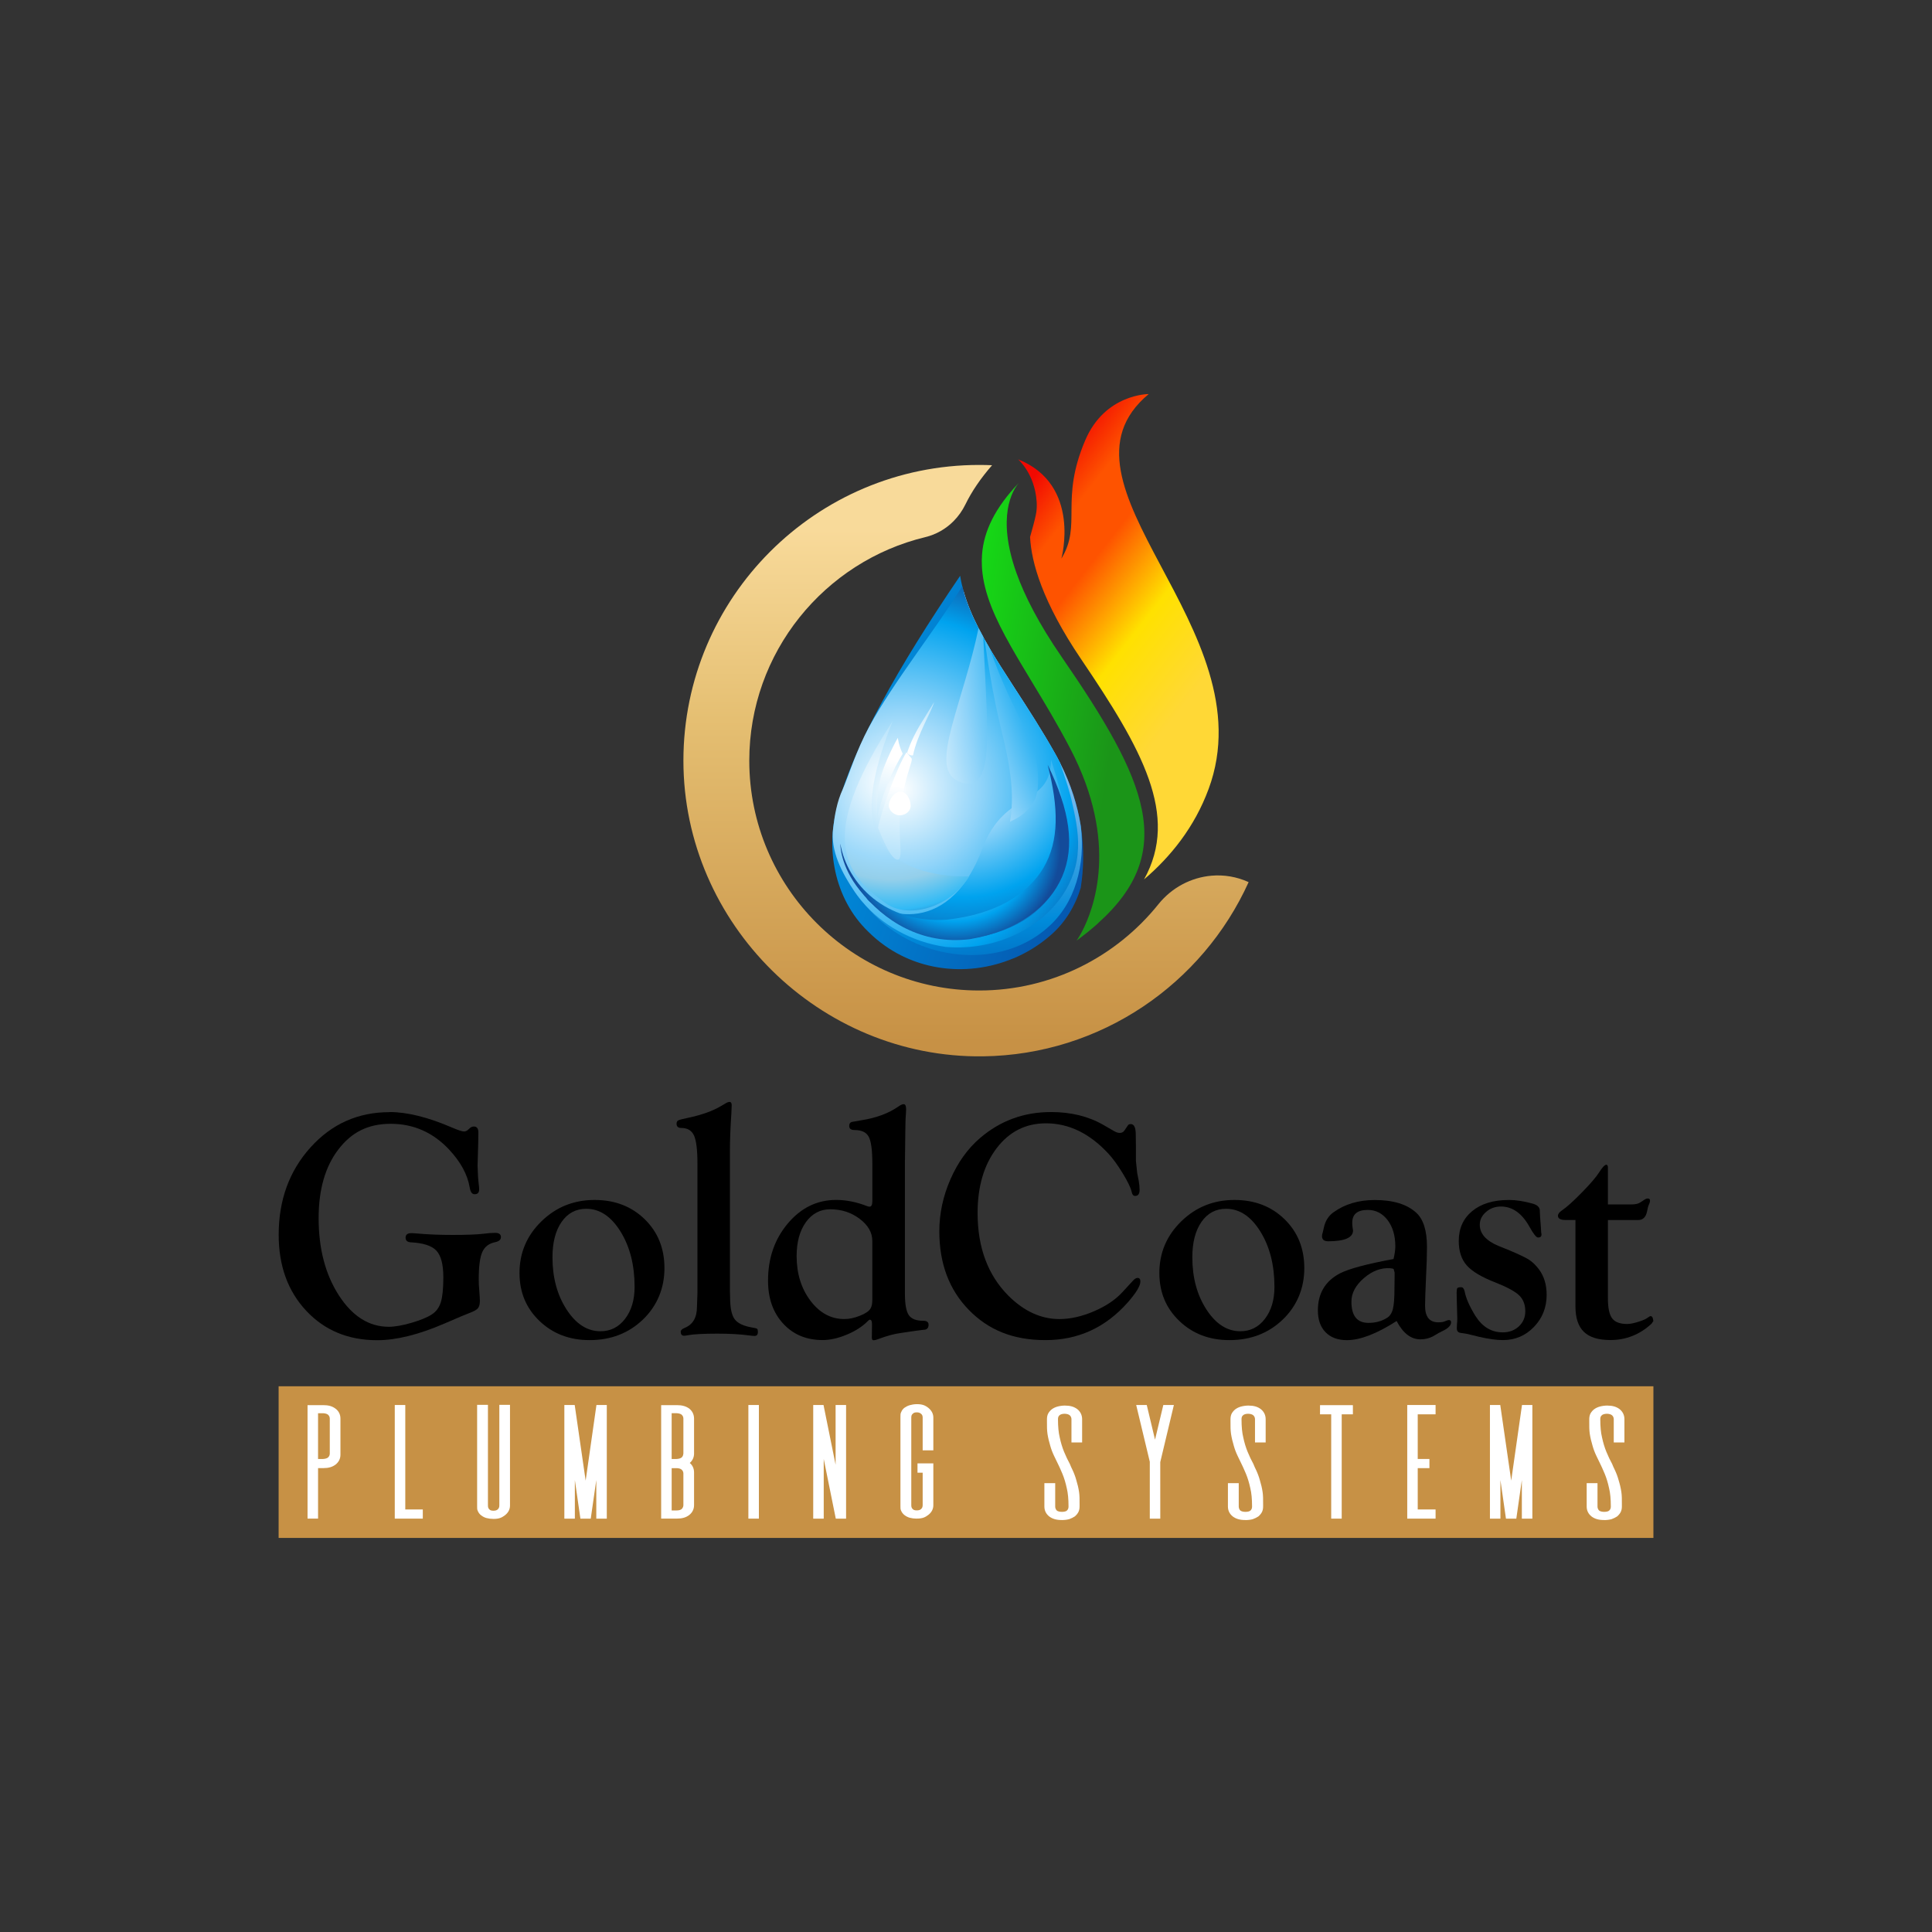 <?xml version="1.0" encoding="UTF-8"?>
<svg id="Layer_1" data-name="Layer 1" xmlns="http://www.w3.org/2000/svg" xmlns:xlink="http://www.w3.org/1999/xlink" viewBox="0 0 750 750">
  <rect x="0" y="0" width="750" height="750" fill="#333333" stroke="none"/>
  <defs>
    <style>
      .cls-1, .cls-2 {
        fill: #fff;
      }

      .cls-3 {
        fill: url(#GradientFill_2);
      }

      .cls-3, .cls-4, .cls-2, .cls-5, .cls-6, .cls-7, .cls-8, .cls-9, .cls-10, .cls-11, .cls-12, .cls-13 {
        fill-rule: evenodd;
      }

      .cls-4 {
        fill: url(#GradientFill_11);
      }

      .cls-5 {
        fill: url(#GradientFill_7);
      }

      .cls-6 {
        fill: url(#linear-gradient-2);
      }

      .cls-7 {
        fill: url(#GradientFill_4);
      }

      .cls-8 {
        fill: url(#GradientFill_6);
      }

      .cls-9 {
        fill: url(#GradientFill_2-2);
      }

      .cls-10 {
        fill: url(#GradientFill_10-2);
      }

      .cls-14 {
        fill: url(#linear-gradient-3);
      }

      .cls-11 {
        fill: url(#GradientFill_9);
      }

      .cls-15 {
        fill: url(#linear-gradient);
      }

      .cls-12 {
        fill: url(#GradientFill_3);
      }

      .cls-16 {
        fill: #c79145;
      }

      .cls-17 {
        fill: url(#linear-gradient-4);
      }

      .cls-13 {
        fill: url(#GradientFill_10);
      }
    </style>
    <linearGradient id="linear-gradient" x1="375" y1="205.57" x2="375" y2="404.5" gradientUnits="userSpaceOnUse">
      <stop offset="0" stop-color="#f8da9a"/>
      <stop offset=".37" stop-color="#e5bf72"/>
      <stop offset="1" stop-color="#c79145"/>
    </linearGradient>
    <linearGradient id="linear-gradient-2" x1="441.39" y1="271.9" x2="322.93" y2="251.01" gradientTransform="translate(40.04 3.14) rotate(6.5)" gradientUnits="userSpaceOnUse">
      <stop offset="0" stop-color="#064ca6"/>
      <stop offset="1" stop-color="#008bda"/>
    </linearGradient>
    <linearGradient id="GradientFill_11" data-name="GradientFill 11" x1="382.59" y1="352.31" x2="342.1" y2="176.93" gradientTransform="translate(40.04 3.14) rotate(6.5)" gradientUnits="userSpaceOnUse">
      <stop offset="0" stop-color="#064ca6"/>
      <stop offset=".2" stop-color="#008bda"/>
      <stop offset=".45" stop-color="#6eb6eb"/>
      <stop offset="1" stop-color="#fff"/>
    </linearGradient>
    <radialGradient id="GradientFill_10" data-name="GradientFill 10" cx="341.47" cy="266.35" fx="341.47" fy="266.35" r="89.58" gradientTransform="translate(40.04 3.14) rotate(6.5)" gradientUnits="userSpaceOnUse">
      <stop offset="0" stop-color="#fff"/>
      <stop offset=".35" stop-color="#91d4f9"/>
      <stop offset=".75" stop-color="#00a3ef"/>
      <stop offset="1" stop-color="#134b9a"/>
    </radialGradient>
    <radialGradient id="GradientFill_9" data-name="GradientFill 9" cx="-129.05" cy="149.43" fx="-129.05" fy="149.43" r="111.99" gradientTransform="translate(472.75 217.65) rotate(6.5) scale(.7 .65)" gradientUnits="userSpaceOnUse">
      <stop offset="0" stop-color="#fff"/>
      <stop offset=".28" stop-color="#91d4f9"/>
      <stop offset=".61" stop-color="#00a3ef"/>
      <stop offset="1" stop-color="#134b9a"/>
    </radialGradient>
    <radialGradient id="GradientFill_10-2" data-name="GradientFill 10" cx="-127.77" cy="187.59" fx="-127.77" fy="187.59" r="59.5" gradientTransform="translate(472.75 217.65) rotate(6.5) scale(.7 .65)" xlink:href="#GradientFill_10"/>
    <radialGradient id="GradientFill_7" data-name="GradientFill 7" cx="-167.26" cy="153.53" fx="-167.26" fy="153.53" r="89.48" gradientTransform="translate(472.75 217.65) rotate(6.5) scale(.7 .65)" gradientUnits="userSpaceOnUse">
      <stop offset="0" stop-color="#fff"/>
      <stop offset=".51" stop-color="#9dd9fa"/>
      <stop offset=".65" stop-color="#94cfea"/>
      <stop offset=".85" stop-color="#31baf5"/>
      <stop offset="1" stop-color="#134b9a"/>
    </radialGradient>
    <linearGradient id="GradientFill_6" data-name="GradientFill 6" x1="319.45" y1="335.14" x2="337.94" y2="255.08" gradientTransform="translate(40.04 3.14) rotate(6.5)" gradientUnits="userSpaceOnUse">
      <stop offset="0" stop-color="#064ca6"/>
      <stop offset=".1" stop-color="#008bda"/>
      <stop offset=".26" stop-color="#7accf8"/>
      <stop offset="1" stop-color="#fff"/>
    </linearGradient>
    <linearGradient id="GradientFill_4" data-name="GradientFill 4" x1="338.85" y1="342.43" x2="340.19" y2="265.24" gradientTransform="translate(40.04 3.14) rotate(6.5)" gradientUnits="userSpaceOnUse">
      <stop offset="0" stop-color="#064ca6"/>
      <stop offset=".2" stop-color="#008bda"/>
      <stop offset=".37" stop-color="#7accf8"/>
      <stop offset="1" stop-color="#fff"/>
    </linearGradient>
    <linearGradient id="GradientFill_3" data-name="GradientFill 3" x1="354.78" y1="218.66" x2="345.15" y2="248.27" gradientTransform="translate(40.04 3.14) rotate(6.5)" gradientUnits="userSpaceOnUse">
      <stop offset="0" stop-color="#7accf8"/>
      <stop offset="1" stop-color="#fff"/>
    </linearGradient>
    <linearGradient id="GradientFill_2" data-name="GradientFill 2" x1="408.31" y1="222.53" x2="351.08" y2="252.96" gradientTransform="translate(40.04 3.14) rotate(6.5)" gradientUnits="userSpaceOnUse">
      <stop offset="0" stop-color="#134b9a"/>
      <stop offset=".25" stop-color="#00a3ef"/>
      <stop offset=".65" stop-color="#91d4f9"/>
      <stop offset="1" stop-color="#fff"/>
    </linearGradient>
    <linearGradient id="GradientFill_2-2" data-name="GradientFill 2" x1="404.09" y1="219.38" x2="340.86" y2="238.71" xlink:href="#GradientFill_2"/>
    <linearGradient id="linear-gradient-3" x1="355.87" y1="216.76" x2="434.41" y2="216.76" gradientTransform="translate(52.17 5.42) rotate(8.32)" gradientUnits="userSpaceOnUse">
      <stop offset="0" stop-color="#16d816"/>
      <stop offset=".77" stop-color="#1b9518"/>
    </linearGradient>
    <linearGradient id="linear-gradient-4" x1="446.51" y1="192.44" x2="358.8" y2="143.61" gradientTransform="translate(55.02 5.78) rotate(8.79)" gradientUnits="userSpaceOnUse">
      <stop offset="0" stop-color="#ffd836"/>
      <stop offset=".32" stop-color="#ffe100"/>
      <stop offset=".62" stop-color="#fe5300"/>
      <stop offset=".8" stop-color="#fe5300"/>
      <stop offset="1" stop-color="#f20901"/>
    </linearGradient>
  </defs>
  <g>
    <path class="cls-15" d="m484.71,342.45c-17.83,39.42-57.28,67.04-103.14,67.62-63.34.8-116.27-51.45-116.27-114.79,0-63.3,51.5-114.79,114.8-114.79,1.69,0,3.37.04,5.03.11-4.44,5.09-7.89,10.15-10.37,15.24-1.17,2.4-2.71,4.57-4.54,6.42-2.98,3.02-6.75,5.22-10.97,6.24-39.19,9.42-68.38,44.75-68.38,86.78,0,49.2,40.02,89.23,89.23,89.23,28.1,0,53.21-13.08,69.57-33.46,5.25-6.54,12.79-10.45,20.7-11.11,4.75-.4,9.64.37,14.24,2.45l.11.05Z"/>
    <g>
      <g>
        <path class="cls-6" d="m419.61,344.44c-2.17,7.19-6.1,13.81-11.98,18.8-4.23,3.67-9.01,6.6-14.07,8.76-.03,0-.05,0-.07,0s-.03.01-.05.01c-18.44,7.75-40.85,5.1-56.33-10.28-13.56-13.05-16.59-32.92-12.04-48.59,6.57-23.91,23.19-53.62,47.66-89.62.2,1.34.48,2.69.81,4.05.17.66.33,1.33.53,1.99,1.34,4.76,3.34,9.51,5.78,14.27.59,1.15,1.21,2.26,1.83,3.41.02,0,.01.02.01.02v.02c.15.32.33.62.5.93v.02c.69,1.24,1.39,2.44,2.12,3.68v.02c2.47,4.17,5.16,8.39,7.95,12.68.59.92,1.19,1.84,1.79,2.78,5.11,7.86,10.38,15.99,15.53,25.12.68,1.2,1.32,2.4,1.92,3.6,4.32,8.54,6.8,16.74,8.02,24.35,0,.07.02.13.03.2.01.03,0,.07.02.1,1.39,8.85,1.07,16.87,0,23.67Z"/>
        <path class="cls-4" d="m406.51,360.24c-3.7,3.25-7.91,5.73-12.42,7.45-18.33,7.05-41.66,1.75-56.04-13.92-1.22-1.3-2.38-2.59-3.44-3.88-.34-.38-.67-.78-.96-1.19-.27-.35-.53-.69-.78-1.02-.07-.07-.13-.14-.17-.23-.29-.39-.59-.79-.86-1.21-8.79-12.52-9.91-25.35-3.13-40.07,2.12-5.07,6.6-12.88,12.11-21.96,10.32-17.01,24.27-38.46,33.26-54.63,1.34,4.76,3.34,9.51,5.78,14.27.59,1.15,1.21,2.26,1.83,3.41.02,0,.01.02.01.02v.02c.15.32.33.62.5.93v.02c.69,1.24,1.39,2.44,2.12,3.68v.02c2.47,4.17,5.16,8.39,7.95,12.68.59.92,1.19,1.84,1.79,2.78,5.11,7.86,10.38,15.99,15.53,25.12.68,1.2,1.32,2.4,1.92,3.6,4.32,8.54,6.8,16.74,8.02,24.35,0,.07.02.13.03.2.01.03,0,.07.02.1,1.78,14.72-2.02,29.99-13.09,39.47Z"/>
        <path class="cls-13" d="m418.33,331.63c-1.35,13.3-10.65,24.68-23.61,30.94-8.11,3.94-17.66,5.87-27.59,5.02-13.38-1.91-24.93-8.63-32.52-17.71-.34-.38-.67-.78-.96-1.19-.27-.35-.53-.69-.78-1.02-.07-.07-.13-.14-.17-.23-.29-.39-.59-.79-.86-1.21-5.13-7.55-9.53-15.88-8.41-24.72.58-4.97,1.44-10.25,3.71-15.1,2.18-5.05,5.22-14.93,10.18-24.12,9.38-17.37,25.71-37.65,36.23-54.72.17.66.33,1.33.53,1.99,1.34,4.76,3.34,9.51,5.78,14.27.59,1.15,1.21,2.26,1.83,3.41.02,0,.01.02.01.02v.02c.15.32.33.62.5.93v.02c.69,1.24,1.39,2.44,2.12,3.68v.02c2.47,4.17,5.16,8.39,7.95,12.68.59.92,1.19,1.84,1.79,2.78,5.11,7.86,10.38,15.99,15.53,25.12.68,1.2,1.32,2.4,1.92,3.6,2.27,6.5,3.97,11.94,4.72,15.67,1.59,6.78,2.81,13.45,2.08,19.84Z"/>
        <path class="cls-11" d="m336.39,348.72c-.07-1.05,15.59,17.23,40.51,15.6,18.6-2.81,29.91-11.61,34.64-23.18,4.78-11.8,2.98-26.37-3.53-46.17-.23,18.59-17.85,11.01-26.66,34.45-13.93,37.23-42.13,24.05-44.95,19.3Z"/>
        <path class="cls-10" d="m326.21,327.51c.02.21-.15,8.5,7.54,18.08,9.47,11.96,23.95,21.26,42.7,19,18.73-3.18,30.85-12.66,35.87-24.23,5.06-11.82,3.01-25.73-5.61-43.47,4.28,16.74,4.5,29.46-1.58,39.9-6.01,10.22-18.32,18.14-37.62,20.23-23.68,1.61-38.6-13.84-41.3-29.51Z"/>
        <path class="cls-5" d="m344.62,351.17c-20.33-13.65-24.73-29.82,1.95-71.34-11.2,28.05-9.78,41.59-2.5,49.88,7.26,8,20.38,10.75,32.15,10.53-6.87,11.33-22.21,16.59-31.6,10.93Z"/>
        <path class="cls-8" d="m340.51,317.6c0-.12-.42-8.6,1.1-14.71,1.4-6.56,7-16.87,6.97-16.4-.05.07.28,2.83,1.86,6.13-.87,1.31-7.43,12.18-9.93,24.98Z"/>
        <path class="cls-7" d="m340.86,321.36c1.13-6.24,7.52-23.97,11.04-29.32.41.52,1.07,1.24,1.93,2.32.78.79-2.22,5.95-4.05,17.86-1.74,11.88,1.53,22.33-1.68,21.45-3.2-.94-7.26-12.69-7.23-12.3Z"/>
        <path class="cls-12" d="m352.22,291.95c-.19,1.03,2.2,1.66,2.25,1.14,1.49-7.74,7.69-17.88,8.14-20.54.09-.08-2.2,3.57-5.73,9.36-3.38,5.75-4.63,10.08-4.65,10.03Z"/>
        <path class="cls-2" d="m349.88,307.3c2.61.38,3.83,4.03,3.62,5.91-.18,1.91-2.31,3.46-4.67,3.3-2.33-.37-4.06-2.36-3.81-4.27.21-1.88,2.22-5.16,4.86-4.94Z"/>
        <path class="cls-3" d="m402.87,305.73c-.02.5-.09.97-.18,1.44-.65,3.88-2.93,6.67-5.21,8.55-2.7,2.23-5.39,3.2-5.39,3.25.31-1.72.51-3.45.61-5.19.73-10.68-1.8-21.63-4.28-31.68-2.95-12.15-5.17-26.37-6.2-33.86.68,1.24,1.38,2.44,2.11,3.68v.02c2.15,6.15,5.43,14.65,9.63,22.93,7.63,15.39,9.51,21.17,8.91,30.85Z"/>
        <path class="cls-9" d="m374.83,304.13c-9.09-1.74-8.59-9.73-5.21-22.59,2.76-10.42,7.5-24.19,10.25-37.68.59,1.15,1.21,2.26,1.83,3.41.02,0,.01.02.01.02v.02c.54,12.79,1.44,26.01,1.49,36.07.03,13.47-1.42,21.5-8.37,20.76Z"/>
      </g>
      <path class="cls-14" d="m426.2,358.47c-2.47,2.22-5.22,4.44-8.25,6.66,0,0,.83-1.14,1.99-3.33,4.67-8.82,14.58-34.71-4.44-71.14-2.5-4.78-5.05-9.34-7.58-13.68-2.39-4.1-4.76-8.02-7.05-11.79l-.03-.04v-.02c-.05-.09-.1-.18-.18-.29l-.03-.04s0-.02-.01-.03c-2.9-4.82-5.67-9.39-8.16-13.8-6.08-10.73-10.47-20.45-11.22-30.05v-.02c-.05-.43-.07-.83-.07-1.26v-.02c-.07-1.47-.06-2.92.06-4.39.69-8.95,4.92-17.95,14.27-27.76-2.42,2.86-8.71,13.03-.91,34.97,3.17,8.85,8.62,19.62,17.57,32.61,33.12,48.04,45.16,75.52,14.04,103.39Z"/>
      <path class="cls-17" d="m469.17,306.31c-5.46,14.81-14.74,26.28-25.05,35.07,13.84-24.85-.87-50.68-24.4-85.44-15.1-22.3-19.36-37.69-19.85-47.47v-.02c.92-3.26,1.72-6.11,2.24-8.6.35-1.69.44-3.37.32-5.04,0-.05,0-.08-.01-.13-.75-10.87-7.19-16.37-7.19-16.37,24.71,9.86,16.8,38.53,16.8,38.53,8.11-13.28-.73-22.53,9.26-45.94,7.7-18.05,24.64-17.93,24.64-17.93-41.97,34.9,46.27,90.97,23.25,153.33Z"/>
    </g>
  </g>
  <g>
    <g>
      <path d="m151.14,431.69c6.95,0,15.08,2.02,24.39,6.05,2.37,1,3.89,1.5,4.55,1.5.58,0,1.1-.21,1.56-.62l.69-.62c.42-.42.91-.64,1.5-.69,1.25-.04,1.87.71,1.87,2.25l-.06,4.37-.25,8.55.19,4.49c.08,1.12.21,2.33.37,3.62.04.5.06.87.06,1.12,0,1.33-.65,1.96-1.93,1.87-.87-.04-1.46-.91-1.75-2.61-.83-4.98-3.47-9.85-7.91-14.63-6.27-6.72-13.86-10.08-22.75-10.08s-15.26,3.33-20.35,10c-5.09,6.67-7.63,15.54-7.63,26.63,0,11.88,2.62,21.87,7.87,29.99,5.25,8.12,11.71,12.18,19.38,12.18,2.28,0,5.18-.51,8.71-1.52,3.53-1.02,6.2-2.12,8.03-3.32,1.66-1.08,2.81-2.65,3.45-4.72.64-2.07.97-5.28.97-9.63,0-4.97-.89-8.42-2.68-10.35-1.79-1.93-5.14-3.01-10.04-3.26-1.29-.08-1.93-.7-1.93-1.84s.75-1.71,2.25-1.71c.46,0,1.19.04,2.19.13,4.08.37,8.71.56,13.87.56s9.25-.15,11.75-.44c1.87-.25,3.44-.37,4.69-.37,1.5,0,2.25.55,2.25,1.65,0,1.02-.75,1.67-2.25,1.97-2.41.5-4.08,1.78-4.99,3.86-.92,2.08-1.37,5.58-1.37,10.52,0,1.54.06,2.91.19,4.11.17,2.08.25,3.53.25,4.36,0,1.29-.26,2.23-.78,2.83-.52.6-1.57,1.19-3.15,1.77-.96.33-4.26,1.73-9.92,4.18-9.94,4.28-18.61,6.43-26.01,6.43-11.23,0-20.41-3.81-27.54-11.42-7.13-7.61-10.7-17.45-10.7-29.51,0-13.47,4.12-24.78,12.35-33.91,8.23-9.13,18.45-13.69,30.63-13.69Z"/>
      <path d="m230.81,465.82c7.86,0,14.35,2.49,19.46,7.48,5.12,4.99,7.67,11.32,7.67,19.01s-2.78,14.57-8.33,19.91c-5.55,5.34-12.47,8.01-20.74,8.01-7.78,0-14.25-2.47-19.43-7.42-5.18-4.94-7.77-11.15-7.77-18.63,0-7.85,2.84-14.54,8.52-20.07,5.68-5.53,12.55-8.29,20.62-8.29Zm-3.23,3.43c-4.02,0-7.21,1.7-9.57,5.1-2.36,3.4-3.54,7.97-3.54,13.73,0,7.87,1.82,14.62,5.47,20.26s8.04,8.45,13.17,8.45c3.89,0,7.07-1.6,9.54-4.82,2.46-3.21,3.7-7.34,3.7-12.4,0-8.45-1.82-15.62-5.47-21.5-3.65-5.88-8.08-8.82-13.3-8.82Z"/>
      <path d="m283.36,446.34v55.11l.06,2.06c0,4.11.58,6.97,1.75,8.57,1.16,1.6,3.45,2.69,6.86,3.27,1.08.17,1.72.34,1.9.51.19.17.28.57.28,1.21,0,1.02-.42,1.53-1.25,1.53-.46,0-1.19-.06-2.19-.19-3.33-.46-7.44-.69-12.32-.69-5.42,0-9.23.21-11.44.62-.67.13-1.15.19-1.44.19-.88,0-1.31-.53-1.31-1.59,0-.55.52-1.04,1.56-1.47,3.16-1.29,4.74-4.01,4.74-8.16l.13-3.61.06-1.68v-50.26c0-5.36-.45-9.01-1.34-10.96-.89-1.95-2.55-2.93-4.96-2.93-1.21,0-1.81-.55-1.81-1.65,0-.63.23-1.07.69-1.3.46-.23,1.71-.56,3.76-.98,5.3-1.12,9.56-2.64,12.77-4.55l2.12-1.25c.37-.21.75-.33,1.12-.37.62-.04.94.37.94,1.25,0,.46-.04,1.5-.12,3.12-.37,5.61-.56,10.35-.56,14.21Z"/>
      <path d="m351.29,450.33v51.87c0,4.07.5,6.85,1.5,8.32,1,1.48,2.89,2.21,5.68,2.21,1.33,0,2,.51,2,1.52,0,1.31-.64,1.97-1.93,1.97l-3.42.44-5.47.81c-2.53.33-5.43,1.12-8.71,2.37-.75.29-1.37.44-1.87.44-.42,0-.62-.37-.62-1.12l.06-5.12c0-.67-.1-1.16-.31-1.5l-.44-.25c-.25,0-.54.19-.88.56-2.04,2.08-4.75,3.83-8.12,5.24-3.37,1.41-6.52,2.12-9.43,2.12-6.29,0-11.39-2.13-15.31-6.39-3.92-4.26-5.87-9.81-5.87-16.67,0-8.72,2.56-16.13,7.69-22.21,5.13-6.09,11.39-9.13,18.78-9.13,3.82,0,7.79.79,11.9,2.37.37.17.73.25,1.06.25.71,0,1.06-.73,1.06-2.18v-14.66c0-5.12-.47-8.55-1.4-10.29-.94-1.75-2.78-2.62-5.52-2.62-1.37,0-2.06-.53-2.06-1.59,0-.93.42-1.46,1.25-1.59l3.51-.62c5.8-.91,10.6-2.7,14.4-5.37.75-.54,1.39-.83,1.93-.87.66-.04,1,.62,1,1.99,0,.21-.02.73-.06,1.56-.13,1.58-.19,2.87-.19,3.86l-.06,3.37-.13,10.91Zm-12.66,54.24v-22.88c0-3.23-1.64-6.08-4.91-8.55-3.27-2.47-7.08-3.7-11.43-3.7-3.89,0-7.04,1.67-9.44,5-2.4,3.33-3.6,7.71-3.6,13.14,0,6.83,1.79,12.62,5.37,17.36,3.58,4.74,7.96,7.11,13.14,7.11,1.9,0,3.93-.43,6.09-1.29,2.15-.86,3.52-1.8,4.1-2.83.46-.75.68-1.86.68-3.36Z"/>
      <path d="m407.96,431.69c7.78,0,14.56,1.66,20.34,4.99l4.12,2.37c.83.5,1.58.75,2.25.75.83,0,1.46-.33,1.87-1l1.31-1.93c.21-.33.58-.5,1.12-.5,1.29,0,1.93,1.35,1.93,4.06l.06,4.55v5.68l.5,4.74.56,2.81c.25,1.37.37,2.6.37,3.68,0,1.58-.58,2.37-1.75,2.37-.67,0-1.1-.5-1.31-1.49-.33-1.58-1.49-3.99-3.47-7.25-1.98-3.26-3.86-5.84-5.65-7.75-7.24-7.8-15.3-11.7-24.17-11.7-7.87,0-14.26,3.23-19.17,9.69-4.91,6.46-7.37,14.83-7.37,25.13,0,13.45,4.02,24.19,12.05,32.2,6.04,5.98,12.61,8.97,19.73,8.97,4.2,0,8.66-1,13.36-3.01,4.7-2.01,8.41-4.51,11.12-7.49l4.06-4.41c.58-.66,1.14-1.01,1.68-1.06.79-.04,1.19.42,1.19,1.37,0,1.71-1.64,4.43-4.93,8.17-8.61,9.73-19.24,14.6-31.88,14.6s-22.16-3.91-29.79-11.73c-7.63-7.82-11.45-17.99-11.45-30.51,0-6.86,1.43-13.58,4.3-20.15,2.87-6.57,6.7-11.92,11.48-16.03,7.86-6.74,17.03-10.11,27.51-10.11Z"/>
      <path d="m479.2,465.82c7.86,0,14.35,2.49,19.46,7.48,5.12,4.99,7.67,11.32,7.67,19.01s-2.78,14.57-8.33,19.91c-5.55,5.34-12.47,8.01-20.74,8.01-7.78,0-14.25-2.47-19.43-7.42-5.18-4.94-7.77-11.15-7.77-18.63,0-7.85,2.84-14.54,8.52-20.07,5.68-5.53,12.55-8.29,20.62-8.29Zm-3.23,3.43c-4.02,0-7.21,1.7-9.57,5.1-2.36,3.4-3.54,7.97-3.54,13.73,0,7.87,1.82,14.62,5.47,20.26,3.65,5.63,8.04,8.45,13.17,8.45,3.89,0,7.07-1.6,9.54-4.82,2.46-3.21,3.7-7.34,3.7-12.4,0-8.45-1.82-15.62-5.47-21.5-3.65-5.88-8.08-8.82-13.3-8.82Z"/>
      <path d="m540.97,488.71c.46-1.89.69-3.52.69-4.88,0-4.16-1-7.56-3-10.19s-4.57-3.95-7.71-3.95c-4.01,0-6.01,1.65-6.01,4.97,0,.62.04,1.22.12,1.8l.19,1.18c0,2.81-3.22,4.22-9.66,4.22-1.67,0-2.47-.73-2.38-2.18,0-.29.1-.75.31-1.37.13-.46.25-1,.37-1.62.54-2.66,1.81-4.7,3.81-6.11,4.41-3.16,9.73-4.74,15.97-4.74,7.19,0,12.58,1.66,16.16,4.98,2.74,2.53,4.12,6.94,4.12,13.21,0,3.16-.13,7.12-.37,11.9-.25,5.48-.37,9.14-.37,10.97,0,4.28,1.7,6.42,5.12,6.42,1.21,0,2.1-.15,2.68-.44.66-.29,1.14-.44,1.43-.44.58,0,.87.29.87.87,0,1.04-.81,2.02-2.43,2.93l-2.43,1.25-2.12,1.25c-1.5.79-3.14,1.19-4.93,1.19-3.66,0-6.74-2.37-9.23-7.11-7.74,4.95-14.16,7.42-19.28,7.42-3.54,0-6.3-1.02-8.3-3.06s-2.99-4.87-2.99-8.5c0-6.58,2.86-11.38,8.59-14.38,3.53-1.79,10.46-3.65,20.79-5.56Zm-1.25,3.62c-3.58-.25-6.99,1.02-10.23,3.81-3.24,2.79-4.87,5.84-4.87,9.17,0,5.49,2.2,8.23,6.61,8.23,2.74,0,5.14-.64,7.17-1.93,1.12-.66,1.89-1.81,2.31-3.43.42-1.62.62-4.3.62-8.05l.06-4.8v-1.31l-.37-1.37c-.21-.17-.65-.27-1.31-.31Z"/>
      <path d="m585.7,465.82c2.83,0,5.93.48,9.3,1.43,1.7.5,2.62,1.31,2.74,2.43l.12,2.74.31,3.93.12,2.12c.08.29.12.54.12.75,0,.79-.44,1.19-1.33,1.19-.68,0-1.77-1.36-3.29-4.1-2.94-5.3-6.65-7.94-11.13-7.94-2.24,0-4.17.7-5.78,2.11-1.62,1.4-2.43,3.06-2.43,4.96,0,3.47,2.43,6.22,7.3,8.24l4.3,1.74c3.66,1.54,6.15,2.73,7.49,3.59,1.33.85,2.6,2.07,3.81,3.65,2.04,2.7,3.06,6.03,3.06,9.98,0,4.91-1.64,9.06-4.93,12.47-3.29,3.41-7.3,5.11-12.04,5.11-2.58,0-5.72-.44-9.42-1.31l-4.3-1.06-2.81-.44c-.92-.17-1.37-.75-1.37-1.75,0-.33.02-.85.06-1.56.08-.71.12-1.52.12-2.43l-.19-6.8-.06-3.06c0-.96.09-1.55.28-1.78.19-.23.68-.34,1.47-.34.67,0,1.12.56,1.37,1.68.5,2.61,1.87,5.74,4.12,9.39,2.7,4.31,6.26,6.46,10.67,6.46,2.5,0,4.57-.78,6.24-2.32,1.66-1.55,2.5-3.5,2.5-5.86,0-2.6-.8-4.67-2.4-6.2-1.6-1.53-4.65-3.18-9.14-4.96-5.37-2.08-9.09-4.29-11.17-6.64-2.08-2.35-3.12-5.52-3.12-9.51,0-4.86,1.75-8.73,5.24-11.6,3.49-2.87,8.21-4.3,14.16-4.3Z"/>
      <path d="m624.19,473.61v30.44c0,3.7.55,6.28,1.65,7.74,1.1,1.46,3.05,2.18,5.83,2.18,1.08,0,2.53-.28,4.34-.85s3.07-1.13,3.77-1.69c.46-.35.79-.52,1-.52.5,0,.81.43.94,1.27l.12.64-.75,1.08c-4.58,4.2-9.9,6.3-15.94,6.3-4.67,0-8.1-1.06-10.28-3.18-2.19-2.12-3.28-5.4-3.28-9.84v-33.58h-3.81c-2,0-2.99-.55-2.99-1.65,0-.68.52-1.37,1.57-2.09,1.8-1.21,4.36-3.51,7.7-6.92,3.34-3.41,5.57-6.01,6.7-7.8,1.29-2.04,2.25-3.04,2.87-2.99.33.04.52.35.56.94v14.47h9.05c1.62,0,2.81-.27,3.56-.81l1.62-1.06c.33-.25.71-.39,1.12-.44.71-.04,1.04.29,1,1.01-.04.38-.19.84-.44,1.38-.25.5-.5,1.43-.75,2.77-.46,2.14-1.6,3.21-3.43,3.21h-11.73Z"/>
    </g>
    <g>
      <rect class="cls-16" x="108.16" y="538.15" width="533.69" height="58.87"/>
      <g>
        <path class="cls-1" d="m119.39,589.53v-44.06h6.07c2.1,0,3.55.42,4.83,1.4,1.22.92,1.87,2.25,1.87,3.84v13.98c0,1.55-.63,2.84-1.86,3.83-1.29.98-2.74,1.4-4.84,1.4h-1.99v19.6h-4.08Zm6.07-23.16c.87-.05,1.57-.28,1.93-.62.41-.41.63-.91.63-1.48v-13.55c0-.58-.21-1.08-.63-1.49-.36-.34-1.05-.57-1.96-.62h-1.96v17.77h1.99Z"/>
        <polygon class="cls-1" points="153.25 589.53 153.25 545.42 157.33 545.42 157.33 585.97 164.13 585.97 164.13 589.53 153.25 589.53"/>
        <path class="cls-1" d="m191.6,589.64c-1.02,0-1.88-.11-2.77-.34-.75-.21-1.38-.54-2.06-1.05-.7-.54-1.04-1.15-1.26-1.62-.31-.58-.3-1.2-.29-1.85v-39.41h4.2v39.04c0,.71.15,1.14.5,1.48.32.35.7.57,1.62.57.81,0,1.33-.17,1.74-.57.38-.37.56-.84.56-1.48v-39.04h4.14v39.09c0,1.49-.69,2.8-2,3.79-1.19.9-2.24,1.39-4.39,1.39Z"/>
        <polygon class="cls-1" points="231.48 589.53 231.48 574.55 229.33 589.53 225.31 589.53 223.16 574.55 223.16 589.53 219.08 589.53 219.08 545.42 223.1 545.42 227.35 574.77 231.54 545.42 235.56 545.42 235.56 589.53 231.48 589.53"/>
        <path class="cls-1" d="m256.66,589.53v-44.06h6.07c2.04,0,3.53.41,4.82,1.33,1.24,1,1.88,2.34,1.88,3.9v13.77c-.06,1.38-.62,2.54-1.66,3.45,1.08.9,1.66,2.17,1.66,3.68v12.69c0,1.55-.63,2.84-1.86,3.83-1.29.98-2.73,1.4-4.84,1.4h-6.07Zm6.07-3.18c.84,0,1.56-.21,1.93-.57.41-.45.63-.96.63-1.48v-12.31c0-.67-.34-1.15-.63-1.43-.38-.37-.98-.57-1.83-.62h-2.09v16.42h1.99Zm0-19.98c.87-.05,1.57-.28,1.93-.62.32-.32.51-.72.57-1.15,0,0,.06-.36.06-.36v-13.53c0-.58-.21-1.08-.63-1.49-.36-.34-1.05-.57-1.96-.62h-1.96v17.77h1.99Z"/>
        <rect class="cls-1" x="290.52" y="545.42" width="4.08" height="44.11"/>
        <polygon class="cls-1" points="324.45 589.53 319.77 566.36 319.77 589.53 315.69 589.53 315.69 545.42 319.69 545.42 324.38 568.6 324.38 545.42 328.45 545.42 328.45 589.53 324.45 589.53"/>
        <path class="cls-1" d="m355.93,589.53c-1.02,0-1.88-.11-2.77-.34-.76-.22-1.37-.53-2.06-1.05-.7-.54-1.04-1.15-1.26-1.62-.31-.58-.3-1.2-.29-1.85v-34.66c0-.68-.02-1.32.31-1.88.29-.7.67-1.2,1.25-1.64.57-.38,1.2-.75,2.05-1,.75-.2,1.66-.4,2.78-.4,2.15,0,3.2.49,4.39,1.39,1.33,1.07,1.99,2.36,1.99,3.84v12.69h-4.14v-12.69c0-.64-.17-1.09-.54-1.41-.47-.45-1-.64-1.76-.64s-1.21.17-1.6.6c-.38.33-.52.74-.52,1.45v33.96c0,.71.15,1.14.5,1.48.32.35.7.57,1.62.57.81,0,1.33-.17,1.74-.57.38-.37.56-.84.56-1.48v-12.58h-2.01v-3.62h6.15v16.25c0,1.49-.69,2.8-2,3.79-1.18.9-2.23,1.39-4.38,1.39Z"/>
        <path class="cls-1" d="m412.13,590.07c-2.07,0-3.56-.43-4.83-1.39-1.24-1-1.87-2.29-1.87-3.84v-9.07h4.2v9.07c0,.57.2,1.08.58,1.51.35.33,1.12.55,2.04.55s1.67-.21,1.97-.55c.4-.39.58-.86.58-1.5,0-2.94-.22-5.27-.68-7.14-.44-2.07-1.01-3.93-1.68-5.56-.21-.47-.42-.94-.61-1.4-.31-.71-.6-1.4-.95-2.09,0,0-1.14-2.33-1.7-3.52-.61-1.28-1.11-2.59-1.47-3.9-.46-1.48-.84-3.09-1.08-4.64-.21-1.42-.21-2.99-.2-4.65v-1.02c0-.88.17-1.63.49-2.24.38-.65.87-1.21,1.38-1.6.6-.45,1.33-.81,2.17-1.05.97-.26,2-.4,2.91-.4,2.07,0,3.56.43,4.83,1.39,1.23.99,1.87,2.33,1.87,3.9v9.02h-4.14v-9.02c0-.58-.21-1.08-.63-1.49-.39-.38-1.2-.62-2.05-.62s-1.65.24-1.97.6c-.42.36-.58.81-.58,1.51,0,2.9.22,5.22.68,7.09.44,2.07,1.01,3.93,1.68,5.56.74,1.79,1.49,3.37,2.24,4.71.33.83.63,1.52,1.02,2.29.62,1.31,1.12,2.64,1.48,3.96.49,1.57.85,3.09,1.08,4.63.21,1.37.21,2.95.2,4.62v1.05c0,.86-.16,1.56-.49,2.19-.31.58-.75,1.12-1.36,1.64-.62.41-1.33.76-2.16,1.06-.9.24-1.87.35-2.94.35Z"/>
        <polygon class="cls-1" points="446.35 589.53 446.35 567.45 441.07 545.42 445.17 545.42 448.38 558.87 451.6 545.42 455.7 545.42 450.41 567.6 450.42 589.53 446.35 589.53"/>
        <path class="cls-1" d="m483.38,590.07c-2.07,0-3.56-.43-4.83-1.39-1.24-1-1.87-2.29-1.87-3.84v-9.07h4.2v9.07c0,.57.2,1.08.58,1.51.35.33,1.12.55,2.04.55s1.67-.21,1.97-.55c.4-.39.58-.86.58-1.5,0-2.94-.22-5.27-.68-7.14-.44-2.07-1.01-3.93-1.68-5.56-.21-.47-.42-.94-.61-1.4-.31-.71-.6-1.4-.95-2.09,0,0-1.14-2.33-1.7-3.52-.61-1.28-1.11-2.59-1.47-3.9-.46-1.48-.84-3.09-1.08-4.64-.21-1.42-.21-2.99-.2-4.65v-1.02c0-.88.17-1.63.49-2.24.38-.65.87-1.21,1.38-1.6.6-.45,1.33-.81,2.17-1.05.97-.26,2-.4,2.91-.4,2.08,0,3.56.43,4.83,1.39,1.23.99,1.87,2.33,1.87,3.9v9.02h-4.14v-9.02c0-.58-.21-1.08-.63-1.49-.39-.38-1.2-.62-2.05-.62s-1.65.24-1.97.6c-.42.36-.58.81-.58,1.51,0,2.9.22,5.22.68,7.09.44,2.07,1.01,3.93,1.68,5.56.74,1.78,1.49,3.37,2.24,4.71.33.83.63,1.52,1.02,2.29.62,1.31,1.12,2.64,1.48,3.96.49,1.57.85,3.09,1.08,4.63.21,1.37.21,2.95.2,4.63v1.05c0,.86-.16,1.56-.49,2.19-.31.58-.75,1.12-1.36,1.64-.62.41-1.33.76-2.16,1.06-.9.24-1.87.35-2.94.35Z"/>
        <polygon class="cls-1" points="516.77 589.53 516.77 549.04 512.43 549.04 512.43 545.48 525.19 545.48 525.19 549.04 520.85 549.04 520.85 589.53 516.77 589.53"/>
        <polygon class="cls-1" points="546.29 589.53 546.29 545.42 557.29 545.42 557.29 549.04 550.36 549.04 550.36 566.37 554.9 566.37 554.9 569.93 550.36 569.93 550.36 585.97 557.29 585.97 557.29 589.53 546.29 589.53"/>
        <polygon class="cls-1" points="590.78 589.53 590.78 574.55 588.63 589.53 584.61 589.53 582.46 574.55 582.46 589.53 578.39 589.53 578.39 545.42 582.4 545.42 586.65 574.77 590.84 545.42 594.86 545.42 594.86 589.53 590.78 589.53"/>
        <path class="cls-1" d="m622.65,590.07c-2.07,0-3.56-.43-4.83-1.39-1.24-1-1.87-2.29-1.87-3.84v-9.07h4.2v9.07c0,.57.2,1.08.58,1.51.35.33,1.12.55,2.04.55s1.67-.21,1.97-.55c.4-.39.58-.86.58-1.5,0-2.94-.22-5.27-.68-7.14-.44-2.07-1.01-3.93-1.68-5.56-.21-.47-.42-.94-.61-1.4-.31-.71-.6-1.4-.95-2.09,0,0-1.14-2.33-1.7-3.52-.61-1.28-1.11-2.6-1.47-3.9-.46-1.48-.84-3.09-1.08-4.64-.21-1.42-.21-2.99-.2-4.65v-1.02c0-.88.17-1.63.49-2.24.38-.65.87-1.21,1.38-1.6.6-.45,1.33-.81,2.17-1.05.97-.26,2-.4,2.91-.4,2.07,0,3.56.43,4.83,1.39,1.23.99,1.87,2.33,1.87,3.9v9.02h-4.14v-9.02c0-.58-.21-1.08-.63-1.49-.39-.38-1.2-.62-2.05-.62s-1.65.24-1.97.6c-.42.36-.58.81-.58,1.51,0,2.9.22,5.22.68,7.09.44,2.07,1.01,3.93,1.68,5.56.74,1.79,1.49,3.37,2.24,4.71.33.83.63,1.52,1.02,2.29.63,1.31,1.12,2.65,1.48,3.96.49,1.57.85,3.09,1.08,4.64.21,1.37.21,2.95.2,4.62v1.05c0,.86-.16,1.56-.49,2.19-.31.58-.75,1.12-1.36,1.64-.62.41-1.33.76-2.16,1.06-.9.24-1.87.35-2.94.35Z"/>
      </g>
    </g>
  </g>
</svg>